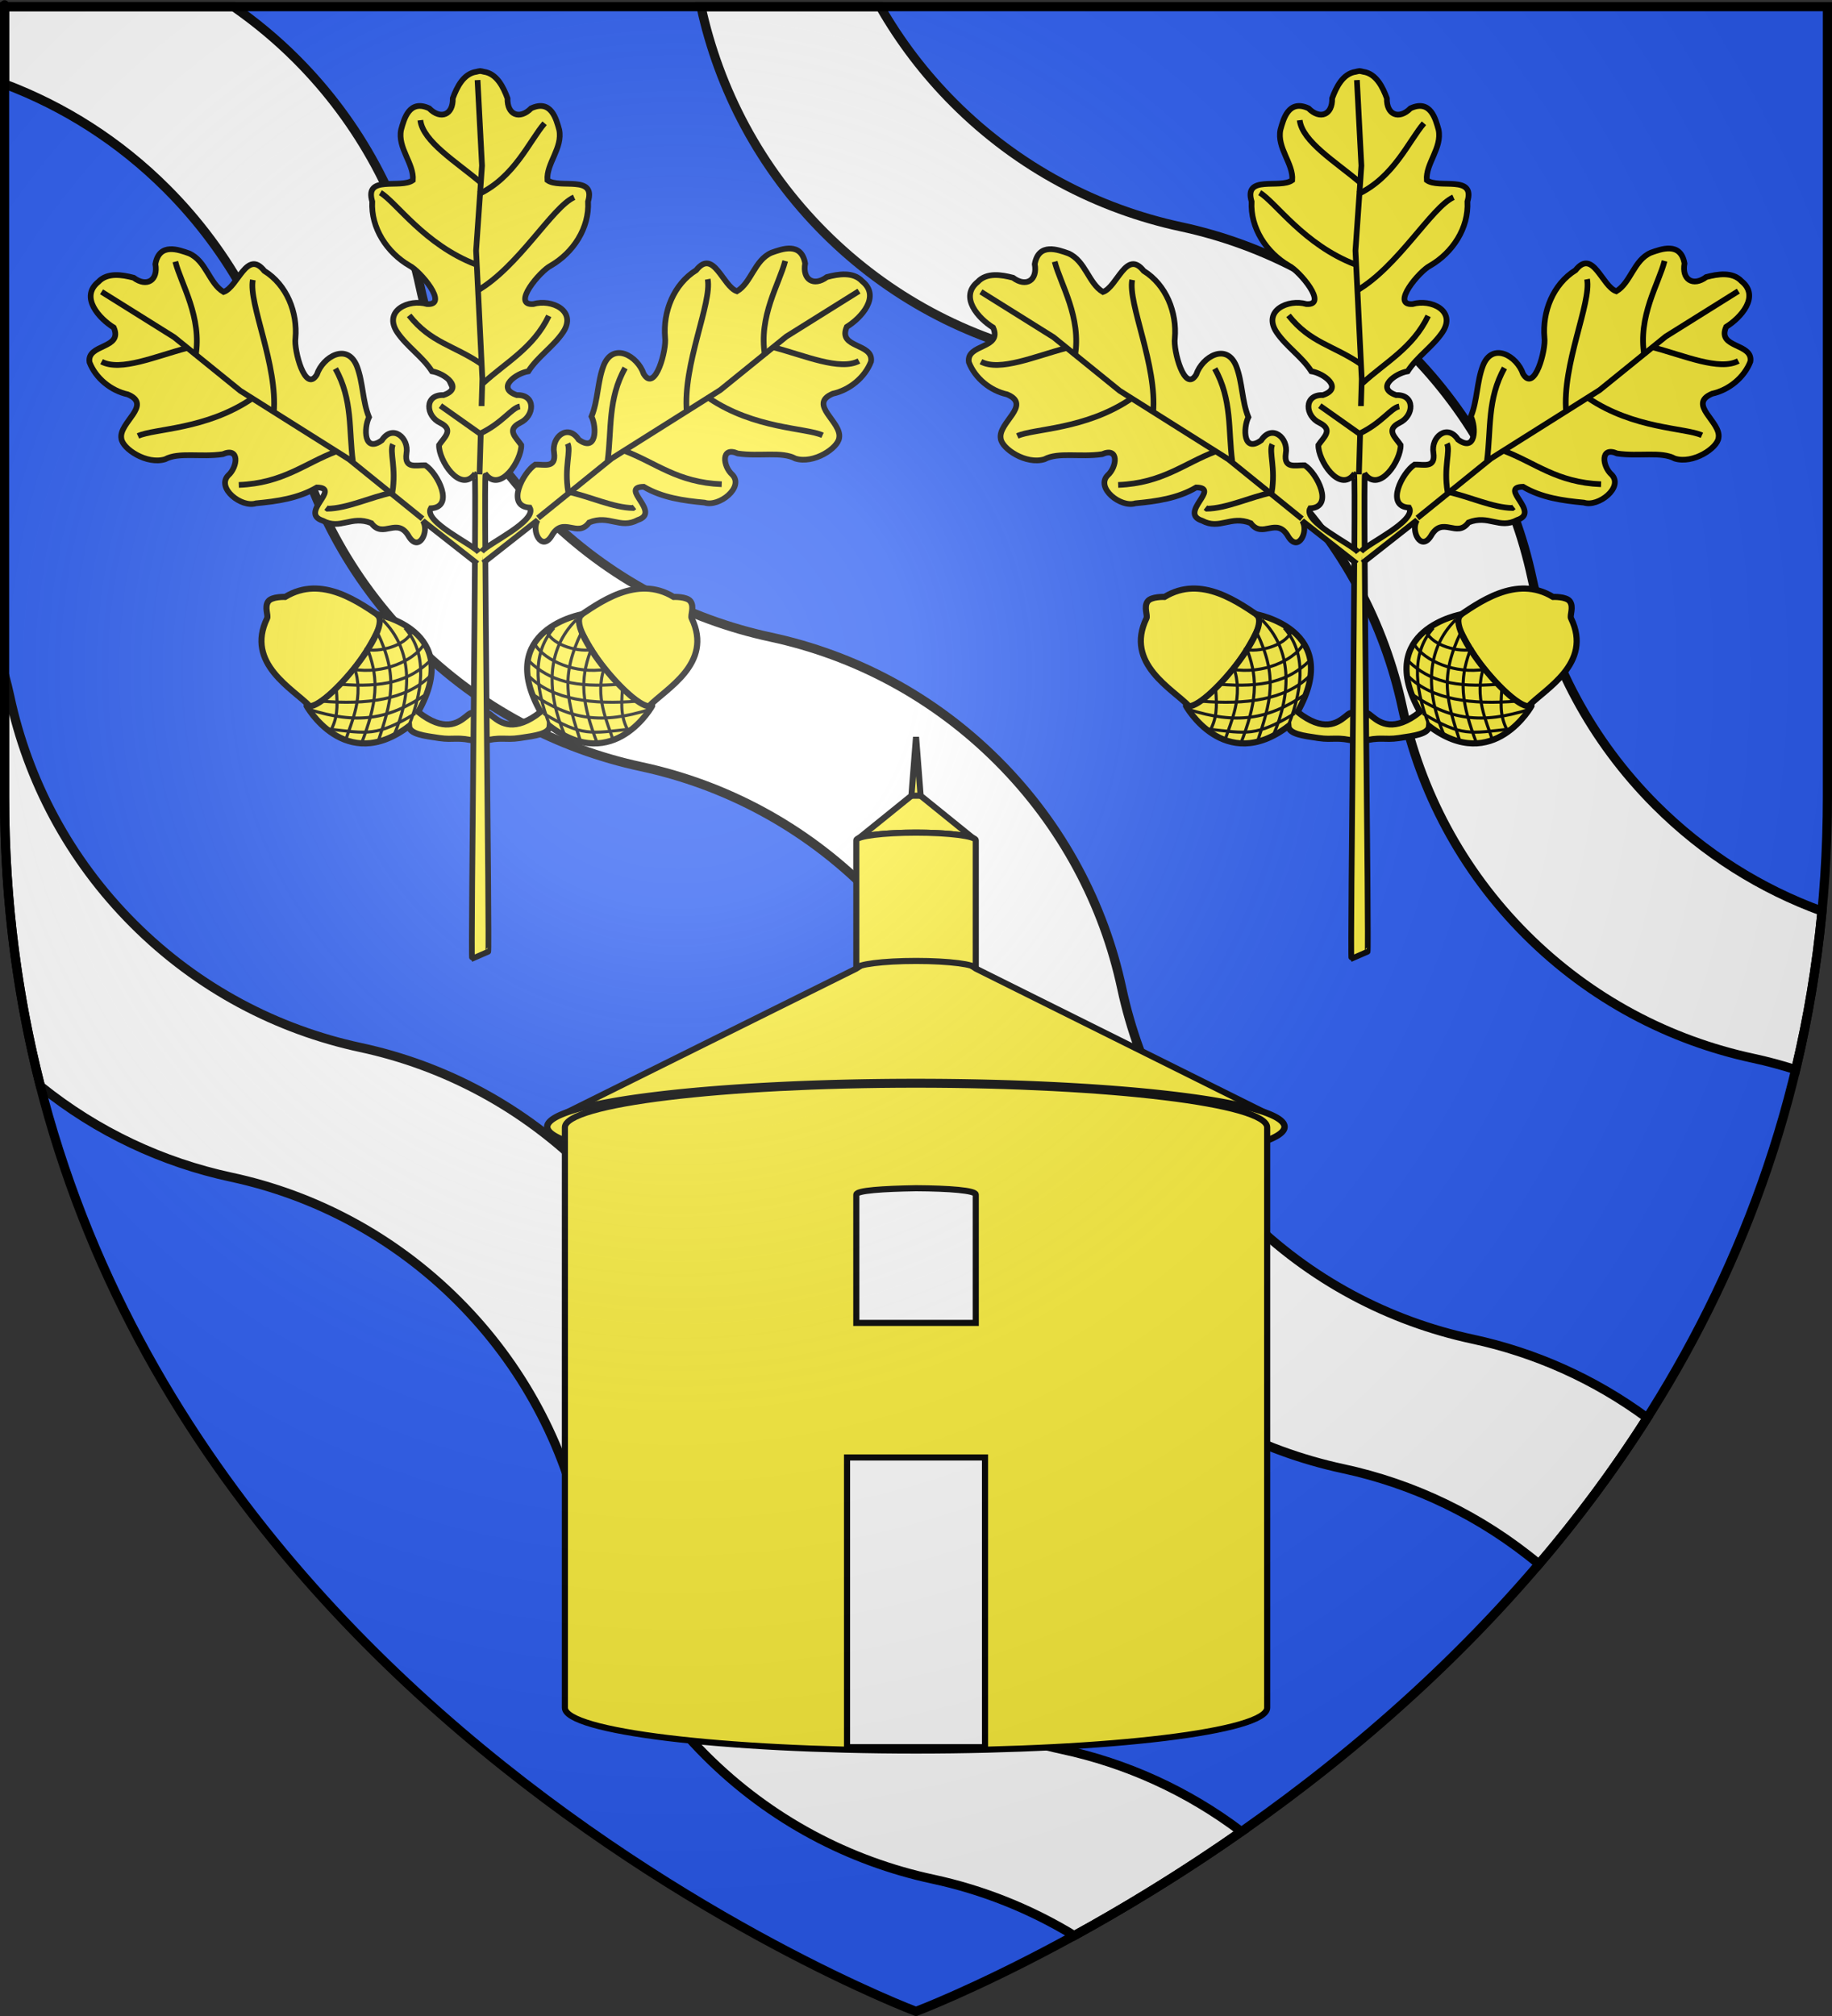 <?xml version="1.0" encoding="UTF-8" standalone="no"?>
<svg
   xmlns:dc="http://purl.org/dc/elements/1.1/"
   xmlns:cc="http://creativecommons.org/ns#"
   xmlns:rdf="http://www.w3.org/1999/02/22-rdf-syntax-ns#"
   xmlns:svg="http://www.w3.org/2000/svg"
   xmlns="http://www.w3.org/2000/svg"
   xmlns:xlink="http://www.w3.org/1999/xlink"
   xmlns:sodipodi="http://sodipodi.sourceforge.net/DTD/sodipodi-0.dtd"
   xmlns:inkscape="http://www.inkscape.org/namespaces/inkscape"
   height="660"
   width="600"
   version="1.0"
   id="svg2"
   sodipodi:version="0.32"
   inkscape:version="0.46"
   sodipodi:docname="Blason_ville_fr_Saint-Paul-de-Vézelin_(Loire).svg"
   sodipodi:docbase="L:\Héraldique"
   inkscape:export-filename="/Users/olivier/Desktop/Blason Rouge/Blason_Vide_3D.png"
   inkscape:export-xdpi="144"
   inkscape:export-ydpi="144"
   inkscape:output_extension="org.inkscape.output.svg.inkscape">
  <rect width="100%" height="100%" fill="#333333" stroke="none"/>
  <sodipodi:namedview
     inkscape:window-height="977"
     inkscape:window-width="1280"
     inkscape:pageshadow="2"
     inkscape:pageopacity="0.0"
     guidetolerance="10.0"
     gridtolerance="10.0"
     objecttolerance="10.0"
     borderopacity="1.0"
     bordercolor="#666666"
     pagecolor="#ffffff"
     id="base"
     showgrid="false"
     height="660px"
     inkscape:zoom="1.1621207"
     inkscape:cx="300.00013"
     inkscape:cy="330.00014"
     inkscape:window-x="-4"
     inkscape:window-y="-4"
     inkscape:current-layer="layer3"
     showguides="true"
     inkscape:guide-bbox="true"
     inkscape:object-nodes="true"
     inkscape:snap-global="false" />
  <desc
     id="desc4">Flag of Canton of Valais (Wallis)</desc>
  <defs
     id="defs6">
    <linearGradient
       id="linearGradient2893">
      <stop
         style="stop-color:white;stop-opacity:0.314;"
         offset="0"
         id="stop2895" />
      <stop
         id="stop2897"
         offset="0.19"
         style="stop-color:white;stop-opacity:0.251;" />
      <stop
         style="stop-color:#6b6b6b;stop-opacity:0.125;"
         offset="0.6"
         id="stop2901" />
      <stop
         style="stop-color:black;stop-opacity:0.125;"
         offset="1"
         id="stop2899" />
    </linearGradient>
    <radialGradient
       inkscape:collect="always"
       xlink:href="#linearGradient2893"
       id="radialGradient3163"
       gradientUnits="userSpaceOnUse"
       gradientTransform="matrix(1.353,0,0,1.349,-77.629,-85.747)"
       cx="221.445"
       cy="226.331"
       fx="221.445"
       fy="226.331"
       r="300" />
    <g
       id="s">
      <g
         id="c">
        <path
           id="t"
           d="M 0,0 L 0,1 L 0.5,1 L 0,0 z"
           transform="matrix(0.951,0.309,-0.309,0.951,0,-1)" />
        <use
           xlink:href="#t"
           transform="scale(-1,1)"
           id="use2144"
           x="0"
           y="0"
           width="810"
           height="540" />
      </g>
      <g
         id="a">
        <use
           xlink:href="#c"
           transform="matrix(0.309,0.951,-0.951,0.309,0,0)"
           id="use2147"
           x="0"
           y="0"
           width="810"
           height="540" />
        <use
           xlink:href="#c"
           transform="matrix(-0.809,0.588,-0.588,-0.809,0,0)"
           id="use2149"
           x="0"
           y="0"
           width="810"
           height="540" />
      </g>
      <use
         xlink:href="#a"
         transform="scale(-1,1)"
         id="use2151"
         x="0"
         y="0"
         width="810"
         height="540" />
    </g>
    <radialGradient
       inkscape:collect="always"
       xlink:href="#linearGradient2893"
       id="radialGradient12542"
       gradientUnits="userSpaceOnUse"
       gradientTransform="matrix(1.353,0,0,1.349,-77.629,-85.747)"
       cx="221.445"
       cy="226.331"
       fx="221.445"
       fy="226.331"
       r="300" />
    <radialGradient
       inkscape:collect="always"
       xlink:href="#linearGradient2893"
       id="radialGradient12572"
       gradientUnits="userSpaceOnUse"
       gradientTransform="matrix(1.353,0,0,1.349,-77.629,-85.747)"
       cx="221.445"
       cy="226.331"
       fx="221.445"
       fy="226.331"
       r="300" />
  </defs>
  <g
     inkscape:groupmode="layer"
     id="layer3"
     inkscape:label="Fond écu"
     style="display:inline">
    <path
       d="M 300,658.5 C 300,658.5 598.5,546.18 598.5,260.728 C 598.5,-24.723 598.5,2.176 598.5,2.176 L 1.5,2.176 L 1.5,260.728 C 1.5,546.18 300,658.5 300,658.5 z"
       style="fill:#2b5df2;fill-opacity:1;fill-rule:evenodd;stroke:none;stroke-width:1px;stroke-linecap:butt;stroke-linejoin:miter;stroke-opacity:1;display:inline"
       id="path11587" />
    <g
       id="g7162"
       inkscape:label="Fond écu"
       style="display:inline"
       transform="translate(-723.011,10.879)">
      <path
         sodipodi:type="arc"
         style="opacity:0.615;fill:#fcef3c;fill-opacity:0.991;fill-rule:evenodd;stroke:#000000;stroke-width:2.5;stroke-linecap:round;stroke-linejoin:round;stroke-miterlimit:4;stroke-dasharray:none;stroke-dashoffset:0;stroke-opacity:1"
         id="path13306"
         sodipodi:cx="-95.744682"
         sodipodi:cy="276.70212"
         sodipodi:rx="0"
         sodipodi:ry="4.7872343"
         d="M -95.745,281.381 A 0,4.787 0 1 1 -95.745,276.702 L -95.745,276.702 z"
         sodipodi:start="1.357941"
         sodipodi:end="6.2831853"
         transform="translate(662.215,472.069)" />
      <g
         id="g52295"
         transform="translate(1266.599,-117.801)" />
    </g>
    <path
       sodipodi:type="arc"
       style="opacity:0.615;fill:#e20909;fill-opacity:0.991;fill-rule:evenodd;stroke:#000000;stroke-width:2.5;stroke-linecap:round;stroke-linejoin:round;stroke-miterlimit:4;stroke-dasharray:none;stroke-dashoffset:0;stroke-opacity:1"
       id="path10335"
       sodipodi:cx="-95.744682"
       sodipodi:cy="276.70212"
       sodipodi:rx="0"
       sodipodi:ry="4.7872343"
       d="M -95.745,281.381 A 0,4.787 0 1 1 -95.745,276.702 L -95.745,276.702 z"
       sodipodi:start="1.357941"
       sodipodi:end="6.2831853"
       transform="translate(-771.848,-93.684)" />
    <g
       id="g12511"
       inkscape:label="Meubles"
       style="display:inline"
       transform="translate(372.654,320.302)">
      <g
         transform="translate(1738.038,392.53)"
         inkscape:label="Meubles"
         id="g12542">
        <g
           transform="translate(0,0.344)"
           id="g2282"
           inkscape:label="Meubles"
           style="fill:#e20909;fill-opacity:1;display:inline" />
      </g>
      <g
         transform="translate(3311.316,518.03)"
         inkscape:label="Meubles"
         id="g13313">
        <g
           transform="translate(0,0.344)"
           id="g13315"
           inkscape:label="Meubles"
           style="fill:#e20909;fill-opacity:1;display:inline" />
      </g>
      <g
         id="g11654"
         transform="translate(2296.262,744.833)" />
      <g
         transform="matrix(0.414,0,0,0.433,1881.728,247.583)"
         id="g2171"
         style="stroke:#000000;stroke-width:7.082;stroke-miterlimit:4;stroke-dasharray:none;stroke-opacity:1;display:inline" />
      <g
         id="g3710"
         inkscape:label="Meubles"
         transform="matrix(1.002,0,0,1.002,1761.747,1164.408)">
        <g
           style="opacity:1"
           transform="translate(29.915,-1710.963)"
           id="g2119">
          <g
             transform="translate(-1361.835,-74.826)"
             id="g11024" />
        </g>
      </g>
      <g
         transform="matrix(0.403,0,0,0.386,1679.793,1237.77)"
         style="display:inline"
         id="g2137" />
      <path
         sodipodi:type="arc"
         style="opacity:0.615;fill:#fcef3c;fill-opacity:0.991;fill-rule:evenodd;stroke:#000000;stroke-width:2.5;stroke-linecap:round;stroke-linejoin:round;stroke-miterlimit:4;stroke-dasharray:none;stroke-dashoffset:0;stroke-opacity:1"
         id="path12523"
         sodipodi:cx="-95.744682"
         sodipodi:cy="276.70212"
         sodipodi:rx="0"
         sodipodi:ry="4.7872343"
         d="M -95.745,281.381 A 0,4.787 0 1 1 -95.745,276.702 L -95.745,276.702 z"
         sodipodi:start="1.357941"
         sodipodi:end="6.2831853"
         transform="matrix(0,1,-1,0,3324.037,1778.042)" />
      <g
         transform="translate(3153.304,1720.836)"
         style="display:inline"
         inkscape:label="Fond écu"
         id="g7807" />
      <g
         transform="translate(3153.304,1720.836)"
         style="display:inline"
         inkscape:label="mi-parti"
         id="g7840" />
      <g
         transform="translate(3153.304,1720.836)"
         style="display:inline"
         inkscape:label="Chef"
         id="layer6" />
      <g
         transform="translate(3153.304,1720.836)"
         inkscape:label="Reflet final"
         id="g7843" />
      <g
         transform="translate(3153.304,1720.836)"
         style="display:inline"
         inkscape:label="Contour final"
         id="g7845" />
      <g
         id="g24409"
         inkscape:label="Meubles"
         transform="translate(1878.068,1003.543)" />
      <g
         transform="translate(1618.105,486.366)"
         inkscape:label="Meubles"
         id="g20565" />
      <g
         id="g13617"
         inkscape:label="Meubles"
         transform="translate(534.837,355.032)">
        <g
           style="fill:#e20909;fill-opacity:1;display:inline"
           inkscape:label="Meubles"
           id="g13619"
           transform="translate(0,0.344)" />
      </g>
    </g>
    <path
       style="fill:#ffffff;fill-opacity:1;fill-rule:evenodd;stroke:#000000;stroke-width:3;stroke-linecap:butt;stroke-linejoin:miter;stroke-miterlimit:4;stroke-dasharray:none;stroke-opacity:1;display:inline"
       d="M 1.5 2.188 L 1.5 27.5 C 20.862 34.788 39.019 46.206 54.594 61.781 C 75.762 82.95 89.31 108.865 95.156 136.125 C 101.01 163.404 114.443 189.318 135.625 210.5 C 156.807 231.682 182.752 245.146 210.031 251 C 237.291 256.846 263.206 270.394 284.375 291.562 C 305.544 312.731 319.091 338.646 324.938 365.906 C 330.791 393.185 344.255 419.13 365.438 440.312 C 386.62 461.495 412.565 474.959 439.844 480.812 C 462.879 485.753 484.966 496.175 504.031 512.062 C 516.591 497.33 528.542 481.386 539.469 464.188 C 522.077 451.355 502.557 442.755 482.281 438.406 C 455.003 432.552 429.057 419.088 407.875 397.906 C 386.693 376.724 373.229 350.779 367.375 323.5 C 361.529 296.24 347.981 270.294 326.812 249.125 C 305.644 227.956 279.729 214.44 252.469 208.594 C 225.19 202.74 199.245 189.276 178.062 168.094 C 156.88 146.912 143.416 120.998 137.562 93.719 C 131.716 66.459 118.2 40.512 97.031 19.344 C 90.601 12.914 83.712 7.207 76.5 2.188 L 1.5 2.188 z "
       id="path15070" />
    <path
       style="fill:#ffffff;fill-opacity:1;fill-rule:evenodd;stroke:#000000;stroke-width:3;stroke-linecap:butt;stroke-linejoin:miter;stroke-miterlimit:4;stroke-dasharray:none;stroke-opacity:1;display:inline"
       d="M 229.594 2.188 C 235.494 29.317 248.892 55.08 269.969 76.156 C 291.151 97.338 317.096 110.802 344.375 116.656 C 371.635 122.503 397.581 136.05 418.75 157.219 C 439.919 178.388 453.435 204.302 459.281 231.562 C 465.135 258.841 478.599 284.786 499.781 305.969 C 520.963 327.151 546.909 340.615 574.188 346.469 C 578.866 347.472 583.511 348.731 588.094 350.188 C 592.063 333.642 594.999 316.363 596.719 298.312 C 576.828 291.068 558.173 279.485 542.219 263.531 C 521.036 242.349 507.573 216.435 501.719 189.156 C 495.872 161.896 482.325 135.95 461.156 114.781 C 439.988 93.613 414.073 80.096 386.812 74.25 C 359.534 68.396 333.588 54.932 312.406 33.75 C 302.765 24.108 294.731 13.473 288.281 2.188 L 229.594 2.188 z "
       id="path12587" />
    <path
       style="fill:#ffffff;fill-opacity:1;fill-rule:evenodd;stroke:#000000;stroke-width:3;stroke-linecap:butt;stroke-linejoin:miter;stroke-miterlimit:4;stroke-dasharray:none;stroke-opacity:1;display:inline"
       d="M 1.5 221 L 1.5 260.719 C 1.5 294.768 5.769 326.368 13.25 355.594 C 31.917 370.657 53.347 380.581 75.688 385.375 C 102.948 391.221 128.863 404.738 150.031 425.906 C 171.2 447.075 184.747 473.021 190.594 500.281 C 196.448 527.56 209.911 553.474 231.094 574.656 C 252.276 595.838 278.221 609.334 305.5 615.188 C 321.657 618.653 337.336 624.833 351.844 633.688 C 367.935 624.856 386.686 613.533 406.562 599.625 C 388.81 586.192 368.748 577.22 347.906 572.75 C 320.628 566.896 294.682 553.432 273.5 532.25 C 252.318 511.068 238.854 485.123 233 457.844 C 227.154 430.584 213.638 404.669 192.469 383.5 C 171.3 362.331 145.354 348.784 118.094 342.938 C 90.815 337.084 64.901 323.62 43.719 302.438 C 22.537 281.255 9.073 255.341 3.219 228.062 C 2.711 225.696 2.123 223.344 1.5 221 z "
       id="path12589" />
  </g>
  <g
     inkscape:groupmode="layer"
     id="layer4"
     inkscape:label="Meubles"
     style="display:inline">
    <g
       style="display:inline"
       id="g10494">
      <g
         transform="translate(286.336,-8.346)"
         id="g10476">
        <path
           style="fill:#fcef3c;fill-opacity:1;fill-rule:evenodd;stroke:#000000;stroke-width:2;stroke-linecap:butt;stroke-linejoin:miter;stroke-miterlimit:4;stroke-dasharray:none;stroke-opacity:1;display:inline"
           id="path4027"
           d="M 95.054,203.767 C 95.054,203.767 90.722,203.59 89.536,205.213 C 88.158,207.099 89.633,209.871 89.134,210.789 C 81.952,225.617 97.729,233.897 103.161,239.591 C 104.512,241.008 119.814,229.398 127.129,210.848 C 119.411,205.625 107.138,196.406 95.054,203.767 z"
           sodipodi:nodetypes="cscscc" />
        <path
           style="fill:#fcef3c;fill-opacity:1;fill-rule:evenodd;stroke:#000000;stroke-width:2;stroke-linecap:butt;stroke-linejoin:miter;stroke-miterlimit:4;stroke-dasharray:none;stroke-opacity:1;display:inline"
           id="path4003"
           d="M 158.047,251.141 C 151.386,249.385 150.5,250.708 145.485,249.963 C 140.471,249.218 135.814,248.66 135.625,246.051 C 114.579,262.009 101.871,239.248 101.945,239.163 C 106.231,243.368 131.632,213.15 124.925,209.42 C 124.925,209.42 153.798,214.44 138.619,241.425 C 155.692,254.891 156.579,228.938 158.047,251.141 z"
           sodipodi:nodetypes="csccccc" />
        <path
           sodipodi:nodetypes="cc"
           style="fill:none;fill-rule:evenodd;stroke:#000000;stroke-width:1;stroke-linecap:butt;stroke-linejoin:miter;stroke-miterlimit:4;stroke-dasharray:none;stroke-opacity:1;display:inline"
           id="path4029"
           d="M 135.63,245.854 C 140.994,232.029 140.861,221.304 134.242,213.933" />
        <path
           sodipodi:nodetypes="cc"
           style="fill:none;fill-rule:evenodd;stroke:#000000;stroke-width:1;stroke-linecap:butt;stroke-linejoin:miter;stroke-miterlimit:4;stroke-dasharray:none;stroke-opacity:1;display:inline"
           id="path4021"
           d="M 119.952,251.979 C 125.316,238.153 125.652,230.852 122.376,221.751" />
        <path
           sodipodi:nodetypes="cc"
           style="fill:none;fill-rule:evenodd;stroke:#000000;stroke-width:1;stroke-linecap:butt;stroke-linejoin:miter;stroke-miterlimit:4;stroke-dasharray:none;stroke-opacity:1;display:inline"
           id="path4025"
           d="M 109.585,248.24 C 112.241,243.707 112.292,239.925 111.804,233.865" />
        <path
           style="fill:none;fill-rule:evenodd;stroke:#000000;stroke-width:1;stroke-linecap:butt;stroke-linejoin:miter;stroke-miterlimit:4;stroke-dasharray:none;stroke-opacity:1;display:inline"
           id="path4023"
           d="M 114.763,250.953 C 116.731,244.728 121.058,236.411 117.687,226.707" />
        <path
           sodipodi:nodetypes="cc"
           style="fill:none;fill-rule:evenodd;stroke:#000000;stroke-width:1;stroke-linecap:butt;stroke-linejoin:miter;stroke-miterlimit:4;stroke-dasharray:none;stroke-opacity:1;display:inline"
           id="path4019"
           d="M 125.242,251.924 C 129.958,237.745 132.255,230.001 125.197,215.269" />
        <path
           sodipodi:nodetypes="cc"
           style="fill:none;fill-rule:evenodd;stroke:#000000;stroke-width:1;stroke-linecap:butt;stroke-linejoin:miter;stroke-miterlimit:4;stroke-dasharray:none;stroke-opacity:1;display:inline"
           id="path4017"
           d="M 130.589,249.305 C 136.686,235.219 136.895,221.084 126.93,211.246" />
        <path
           sodipodi:nodetypes="cc"
           style="fill:none;fill-rule:evenodd;stroke:#000000;stroke-width:1;stroke-linecap:butt;stroke-linejoin:miter;stroke-miterlimit:4;stroke-dasharray:none;stroke-opacity:1;display:inline"
           id="path8802"
           d="M 136.528,215.236 C 134.468,219.702 125.963,222.062 120.992,220.894" />
        <path
           sodipodi:nodetypes="cc"
           style="fill:none;fill-rule:evenodd;stroke:#000000;stroke-width:1;stroke-linecap:butt;stroke-linejoin:miter;stroke-miterlimit:4;stroke-dasharray:none;stroke-opacity:1;display:inline"
           id="path8800"
           d="M 140.329,219.577 C 136.981,224.644 127.377,229.099 117.235,227.465" />
        <path
           sodipodi:nodetypes="cc"
           style="fill:none;fill-rule:evenodd;stroke:#000000;stroke-width:1;stroke-linecap:butt;stroke-linejoin:miter;stroke-miterlimit:4;stroke-dasharray:none;stroke-opacity:1;display:inline"
           id="path8798"
           d="M 142.276,224.917 C 135.641,231.249 127.339,233.567 112.91,232.349" />
        <path
           sodipodi:nodetypes="cc"
           style="fill:none;fill-rule:evenodd;stroke:#000000;stroke-width:1;stroke-linecap:butt;stroke-linejoin:miter;stroke-miterlimit:4;stroke-dasharray:none;stroke-opacity:1;display:inline"
           id="path8796"
           d="M 142.394,229.791 C 134.643,237.452 121.489,239.111 107.06,237.893" />
        <path
           sodipodi:nodetypes="cc"
           style="fill:none;fill-rule:evenodd;stroke:#000000;stroke-width:1;stroke-linecap:butt;stroke-linejoin:miter;stroke-miterlimit:4;stroke-dasharray:none;stroke-opacity:1;display:inline"
           id="path8794"
           d="M 141.41,235.508 C 128.856,244.083 118.578,245.521 102.86,240.607" />
        <path
           sodipodi:nodetypes="cc"
           style="fill:none;fill-rule:evenodd;stroke:#000000;stroke-width:1;stroke-linecap:butt;stroke-linejoin:miter;stroke-miterlimit:4;stroke-dasharray:none;stroke-opacity:1;display:inline"
           id="path8806"
           d="M 137.661,241.922 C 124.976,249.605 121.947,248.414 109.355,247.036" />
      </g>
      <use
         height="660"
         width="600"
         transform="matrix(-1,0,0,1,890.012,0)"
         id="use10492"
         xlink:href="#g10476"
         y="0"
         x="0" />
      <g
         transform="matrix(1.155,0,0,1.155,-69.02,8.523)"
         id="g10453">
        <g
           id="g10427">
          <path
             sodipodi:nodetypes="cccccccccccccccccccccccccccccccc"
             id="path3863"
             d="M 445.259,12.747 C 444.919,12.793 444.569,12.86 444.199,12.967 C 440.51,13.479 438.648,17.373 437.499,20.487 C 437.632,25.168 434.077,26.641 430.799,23.327 C 425.101,20.696 423.673,26.413 422.839,29.407 C 421.785,34.594 426.554,38.979 426.179,43.707 C 422.712,46.23 412.378,42.101 414.659,49.747 C 414.245,57.245 418.872,64.246 425.239,67.927 C 428.24,69.433 436.522,79.229 430.199,78.807 C 425.003,77.282 417.711,80.693 421.739,86.787 C 424.516,90.894 428.947,93.73 431.599,97.867 C 435.08,98.408 440.823,102.583 434.879,104.607 C 429.36,104.41 429.79,110.56 433.959,112.487 C 437.914,114.501 435.069,116.57 433.599,118.767 C 433.449,122.997 439.511,132.468 443.719,127.047 C 444.328,126.902 442.553,264.258 442.97,264.373 L 447.548,262.373 C 447.966,262.258 446.19,126.902 446.799,127.047 C 451.007,132.468 457.069,122.997 456.919,118.767 C 455.45,116.57 452.605,114.501 456.559,112.487 C 460.728,110.56 461.159,104.41 455.639,104.607 C 449.695,102.583 455.439,98.408 458.919,97.867 C 461.572,93.73 466.002,90.894 468.779,86.787 C 472.807,80.693 465.515,77.282 460.319,78.807 C 453.997,79.229 462.278,69.433 465.279,67.927 C 471.646,64.246 476.273,57.245 475.859,49.747 C 478.14,42.101 467.806,46.23 464.339,43.707 C 463.965,38.979 468.734,34.594 467.679,29.407 C 466.846,26.413 465.417,20.696 459.719,23.327 C 456.442,26.641 452.886,25.168 453.019,20.487 C 451.871,17.373 450.009,13.479 446.319,12.967 C 445.949,12.86 445.6,12.793 445.259,12.747 z"
             style="fill:#fcef3c;fill-opacity:1;fill-rule:evenodd;stroke:#000000;stroke-width:1.617;stroke-linecap:butt;stroke-linejoin:miter;stroke-miterlimit:4;stroke-dasharray:none;stroke-opacity:1" />
          <path
             sodipodi:nodetypes="ccccc"
             id="path4752"
             d="M 445.091,127.085 L 445.892,100.039 L 444.11,63.661 L 445.791,39.58 L 444.521,15.323"
             style="fill:#fcef3c;fill-rule:evenodd;stroke:#000000;stroke-width:1.617;stroke-linecap:butt;stroke-linejoin:miter;stroke-miterlimit:4;stroke-dasharray:none;stroke-opacity:1" />
          <path
             sodipodi:nodetypes="ccc"
             id="path5641"
             d="M 456.531,107.828 C 454.146,108.237 451.692,112.434 445.215,115.544 L 433.996,107.613"
             style="fill:#fcef3c;fill-rule:evenodd;stroke:#000000;stroke-width:1.617;stroke-linecap:butt;stroke-linejoin:miter;stroke-miterlimit:4;stroke-dasharray:none;stroke-opacity:1" />
          <path
             sodipodi:nodetypes="cc"
             id="path5643"
             d="M 446.064,101.283 C 452.563,95.304 460.407,91.23 464.722,82.161"
             style="fill:#fcef3c;fill-rule:evenodd;stroke:#000000;stroke-width:1.617;stroke-linecap:butt;stroke-linejoin:miter;stroke-miterlimit:4;stroke-dasharray:none;stroke-opacity:1" />
          <path
             sodipodi:nodetypes="cc"
             id="path5645"
             d="M 445.649,95.83 C 437.745,90.439 431.317,89.843 425.122,82.014"
             style="fill:#fcef3c;fill-rule:evenodd;stroke:#000000;stroke-width:1.617;stroke-linecap:butt;stroke-linejoin:miter;stroke-miterlimit:4;stroke-dasharray:none;stroke-opacity:1" />
          <path
             sodipodi:nodetypes="cc"
             id="path5647"
             d="M 444.42,75.03 C 456.142,68.297 465.728,51.285 471.906,48.537"
             style="fill:#fcef3c;fill-rule:evenodd;stroke:#000000;stroke-width:1.617;stroke-linecap:butt;stroke-linejoin:miter;stroke-miterlimit:4;stroke-dasharray:none;stroke-opacity:1" />
          <path
             sodipodi:nodetypes="cc"
             id="path5649"
             d="M 444.121,67.61 C 429.445,61.996 421.412,49.848 416.959,47.239"
             style="fill:#fcef3c;fill-rule:evenodd;stroke:#000000;stroke-width:1.617;stroke-linecap:butt;stroke-linejoin:miter;stroke-miterlimit:4;stroke-dasharray:none;stroke-opacity:1" />
          <path
             sodipodi:nodetypes="cc"
             id="path5651"
             d="M 444.816,47.664 C 455.001,42.88 459.254,32.529 463.532,27.559"
             style="fill:#fcef3c;fill-rule:evenodd;stroke:#000000;stroke-width:1.617;stroke-linecap:butt;stroke-linejoin:miter;stroke-miterlimit:4;stroke-dasharray:none;stroke-opacity:1" />
          <path
             sodipodi:nodetypes="cc"
             id="path5653"
             d="M 445.267,44.237 C 438.419,38.437 429.041,32.739 428.299,26.694"
             style="fill:#fcef3c;fill-rule:evenodd;stroke:#000000;stroke-width:1.617;stroke-linecap:butt;stroke-linejoin:miter;stroke-miterlimit:4;stroke-dasharray:none;stroke-opacity:1" />
        </g>
        <g
           id="g10438"
           transform="matrix(0.367,-0.524,0.524,0.367,302.166,-202.884)">
          <path
             sodipodi:nodetypes="ccccccccccccccccccccccccccccc"
             id="path10389"
             d="M -322.729,498.463 C -321.473,494.112 -325.811,470.364 -319.031,469.802 C -312.457,478.273 -304.555,463.47 -304.79,456.861 C -307.086,453.429 -311.531,450.206 -305.352,447.058 C -298.838,444.047 -298.154,434.444 -306.779,434.751 C -316.067,431.589 -307.093,425.061 -301.655,424.215 C -297.51,417.751 -290.61,413.32 -286.27,406.902 C -279.977,397.38 -291.357,392.064 -299.476,394.447 C -309.355,395.107 -296.407,379.803 -291.718,377.449 C -281.769,371.698 -274.536,360.744 -275.182,349.028 C -271.618,337.081 -287.78,343.533 -293.197,339.591 C -293.783,332.203 -286.331,325.343 -287.978,317.239 C -289.281,312.561 -291.512,303.63 -300.416,307.741 C -305.537,312.92 -311.106,310.623 -310.898,303.309 C -312.693,298.443 -315.593,292.362 -321.358,291.562 C -331.679,288.588 -334.47,301.256 -334.033,308.746 C -339.459,317.734 -346.724,302.96 -352.799,308.776 C -357.038,315.102 -357.653,323.82 -354.729,330.845 C -352.207,342.728 -367.299,334.6 -372.372,339.725 C -375.826,342.721 -375.476,355.699 -368.782,360.873 C -362.573,364.001 -359.017,373.402 -352.287,380.51 C -345.206,384.829 -353.088,389.224 -358.605,387.883 C -366.208,386.709 -367.064,401.003 -361.649,405.074 C -355.614,412.194 -349.063,419.221 -340.425,423.131 C -334.237,432.346 -354.24,423.02 -350.987,433.724 C -349.92,442.603 -341.689,442.644 -339.514,452 C -342.386,460.421 -330.316,459.594 -334.862,469.096 C -338.137,476.828 -327.588,475.189 -325.583,470.091 L -327.26,500.801"
             style="fill:#fcef3c;fill-opacity:1;fill-rule:evenodd;stroke:#000000;stroke-width:2.527;stroke-linecap:butt;stroke-linejoin:miter;stroke-miterlimit:4;stroke-dasharray:none;stroke-opacity:1;display:inline" />
          <path
             id="path10391"
             d="M -324.9,469.464 L -322.022,427.611 L -324.806,370.771 L -322.179,333.144 L -324.163,295.243"
             style="fill:none;fill-rule:evenodd;stroke:#000000;stroke-width:2.527;stroke-linecap:butt;stroke-linejoin:miter;stroke-miterlimit:4;stroke-dasharray:none;stroke-opacity:1;display:inline" />
          <path
             sodipodi:nodetypes="ccccc"
             id="path10393"
             d="M -305.397,439.782 C -309.124,440.421 -312.959,446.979 -323.079,451.838 C -330.307,445.104 -340.368,439.446 -345.439,432.386 L -345.439,432.386 L -345.393,431.617"
             style="fill:none;fill-rule:evenodd;stroke:#000000;stroke-width:2.527;stroke-linecap:butt;stroke-linejoin:miter;stroke-miterlimit:4;stroke-dasharray:none;stroke-opacity:1;display:inline" />
          <path
             sodipodi:nodetypes="cc"
             id="path10395"
             d="M -321.752,429.555 C -311.598,420.214 -299.341,413.847 -292.599,399.677"
             style="fill:none;fill-rule:evenodd;stroke:#000000;stroke-width:2.527;stroke-linecap:butt;stroke-linejoin:miter;stroke-miterlimit:4;stroke-dasharray:none;stroke-opacity:1;display:inline" />
          <path
             sodipodi:nodetypes="cc"
             id="path10397"
             d="M -322.401,421.035 C -334.751,412.611 -347.438,409.85 -359.355,394.159"
             style="fill:none;fill-rule:evenodd;stroke:#000000;stroke-width:2.527;stroke-linecap:butt;stroke-linejoin:miter;stroke-miterlimit:4;stroke-dasharray:none;stroke-opacity:1;display:inline" />
          <path
             sodipodi:nodetypes="cc"
             id="path10399"
             d="M -324.321,388.535 C -306.005,378.014 -291.027,351.434 -281.374,347.14"
             style="fill:none;fill-rule:evenodd;stroke:#000000;stroke-width:2.527;stroke-linecap:butt;stroke-linejoin:miter;stroke-miterlimit:4;stroke-dasharray:none;stroke-opacity:1;display:inline" />
          <path
             sodipodi:nodetypes="cc"
             id="path10401"
             d="M -324.787,376.941 C -347.72,368.17 -360.271,349.188 -367.229,345.112"
             style="fill:none;fill-rule:evenodd;stroke:#000000;stroke-width:2.527;stroke-linecap:butt;stroke-linejoin:miter;stroke-miterlimit:4;stroke-dasharray:none;stroke-opacity:1;display:inline" />
          <path
             sodipodi:nodetypes="cc"
             id="path10403"
             d="M -323.703,345.776 C -307.787,338.301 -301.142,322.128 -294.458,314.361"
             style="fill:none;fill-rule:evenodd;stroke:#000000;stroke-width:2.527;stroke-linecap:butt;stroke-linejoin:miter;stroke-miterlimit:4;stroke-dasharray:none;stroke-opacity:1;display:inline" />
          <path
             sodipodi:nodetypes="cc"
             id="path10405"
             d="M -322.998,340.421 C -333.698,331.359 -348.35,322.456 -349.51,313.01"
             style="fill:none;fill-rule:evenodd;stroke:#000000;stroke-width:2.527;stroke-linecap:butt;stroke-linejoin:miter;stroke-miterlimit:4;stroke-dasharray:none;stroke-opacity:1;display:inline" />
        </g>
        <use
           x="0"
           y="0"
           xlink:href="#g10438"
           id="use10451"
           transform="matrix(-1,0,0,1,890.583,-0.196)"
           width="600"
           height="660" />
      </g>
    </g>
    <use
       style="display:inline"
       x="0"
       y="0"
       xlink:href="#g10494"
       id="use10534"
       transform="translate(-288,0)"
       width="600"
       height="660" />
    <g
       style="display:inline"
       id="g6273"
       transform="translate(0.854,0)">
      <path
         sodipodi:nodetypes="ccccc"
         id="path6265"
         d="M 182.271,365.419 L 279.594,317.094 L 299.427,304.028 L 318.719,317.094 L 415.817,365.419"
         style="opacity:1;fill:#fcef3c;fill-opacity:1;stroke:#000000;stroke-width:2;stroke-miterlimit:4;stroke-dasharray:none;stroke-opacity:1" />
      <path
         transform="matrix(1.051,0,0,1.035,-14.261,-195.301)"
         d="M 413.038,545.124 A 114.876,14.198 0 1 1 183.286,545.124 A 114.876,14.198 0 1 1 413.038,545.124 z"
         sodipodi:ry="14.198174"
         sodipodi:rx="114.87614"
         sodipodi:cy="545.12384"
         sodipodi:cx="298.16168"
         id="path6225"
         style="opacity:1;fill:#fcef3c;fill-opacity:1;stroke:#000000;stroke-width:2;stroke-miterlimit:4;stroke-dasharray:none;stroke-opacity:1"
         sodipodi:type="arc" />
      <path
         id="path5712"
         d="M 299.156,355.094 C 235.676,355.094 184.156,361.366 184.156,369.094 L 184.156,559.094 C 184.156,566.822 235.676,573.094 299.156,573.094 C 362.636,573.094 414.156,566.822 414.156,559.094 L 414.156,369.094 C 414.156,361.366 362.636,355.094 299.156,355.094 z"
         style="opacity:1;fill:#fcef3c;fill-opacity:1;stroke:#000000;stroke-width:2;stroke-miterlimit:4;stroke-dasharray:none;stroke-opacity:1" />
      <path
         sodipodi:nodetypes="cccsccc"
         id="path6234"
         d="M 299.156,241.281 L 297.656,260.5 L 280.562,274.312 C 283.12,273.312 290.479,272.594 299.156,272.594 C 307.901,272.594 315.279,273.331 317.781,274.344 L 300.656,260.5 L 299.156,241.281 z"
         style="opacity:1;fill:#fcef3c;fill-opacity:1;stroke:#000000;stroke-width:2;stroke-miterlimit:4;stroke-opacity:1" />
      <path
         id="path6246"
         d="M 299.156,272.594 C 288.358,272.594 279.594,273.714 279.594,275.094 L 279.594,317.094 C 279.594,315.714 288.358,314.594 299.156,314.594 C 309.954,314.594 318.719,315.713 318.719,317.094 L 318.719,275.094 C 318.719,273.713 309.954,272.594 299.156,272.594 z"
         style="opacity:1;fill:#fcef3c;fill-opacity:1;stroke:#000000;stroke-width:2;stroke-miterlimit:4;stroke-dasharray:none;stroke-opacity:1" />
      <path
         id="path6267"
         d="M 297.656,260.5 L 300.656,260.5"
         style="opacity:1;fill:#fcef3c;fill-opacity:1;stroke:#000000;stroke-width:2;stroke-miterlimit:4;stroke-dasharray:none;stroke-opacity:1" />
      <path
         sodipodi:nodetypes="ccccc"
         style="opacity:1;fill:#ffffff;fill-opacity:1;stroke:#000000;stroke-width:2;stroke-miterlimit:4;stroke-dasharray:none;stroke-opacity:1"
         d="M 276.562,572 L 276.562,477.145 L 321.751,477.145 L 321.751,572 L 276.562,572 z"
         id="path6269" />
      <path
         sodipodi:nodetypes="cccccc"
         id="path6271"
         d="M 299.156,389 C 288.478,389.18 279.594,389.714 279.594,391.094 L 279.594,433.094 L 318.719,433.094 L 318.719,391.094 C 318.719,389.713 309.954,389.06 299.156,389 z"
         style="opacity:1;fill:#ffffff;fill-opacity:1;stroke:#000000;stroke-width:2;stroke-miterlimit:4;stroke-dasharray:none;stroke-opacity:1" />
    </g>
  </g>
  <g
     inkscape:groupmode="layer"
     id="layer2"
     inkscape:label="Reflet final"
     sodipodi:insensitive="true"
     style="display:inline">
    <path
       sodipodi:nodetypes="cccccc"
       d="M 300,658.5 C 300,658.5 598.5,546.18 598.5,260.728 C 598.5,-24.723 598.5,2.176 598.5,2.176 L 1.5,2.176 L 1.5,260.728 C 1.5,546.18 300,658.5 300,658.5 z"
       style="opacity:1;fill:url(#radialGradient3163);fill-opacity:1;fill-rule:evenodd;stroke:none;stroke-width:1px;stroke-linecap:butt;stroke-linejoin:miter;stroke-opacity:1"
       id="path2875"
       inkscape:export-xdpi="144"
       inkscape:export-ydpi="144" />
  </g>
  <g
     inkscape:groupmode="layer"
     id="layer1"
     inkscape:label="Contour final"
     style="display:inline"
     sodipodi:insensitive="true">
    <path
       sodipodi:nodetypes="cccccc"
       d="M 300,658.5 C 300,658.5 1.5,546.18 1.5,260.728 C 1.5,-24.723 1.5,2.176 1.5,2.176 L 598.5,2.176 L 598.5,260.728 C 598.5,546.18 300,658.5 300,658.5 z"
       style="opacity:1;fill:none;fill-opacity:1;fill-rule:evenodd;stroke:#000000;stroke-width:3;stroke-linecap:butt;stroke-linejoin:miter;stroke-miterlimit:4;stroke-dasharray:none;stroke-opacity:1"
       id="path1411"
       inkscape:export-xdpi="144"
       inkscape:export-ydpi="144" />
  </g>
</svg>
